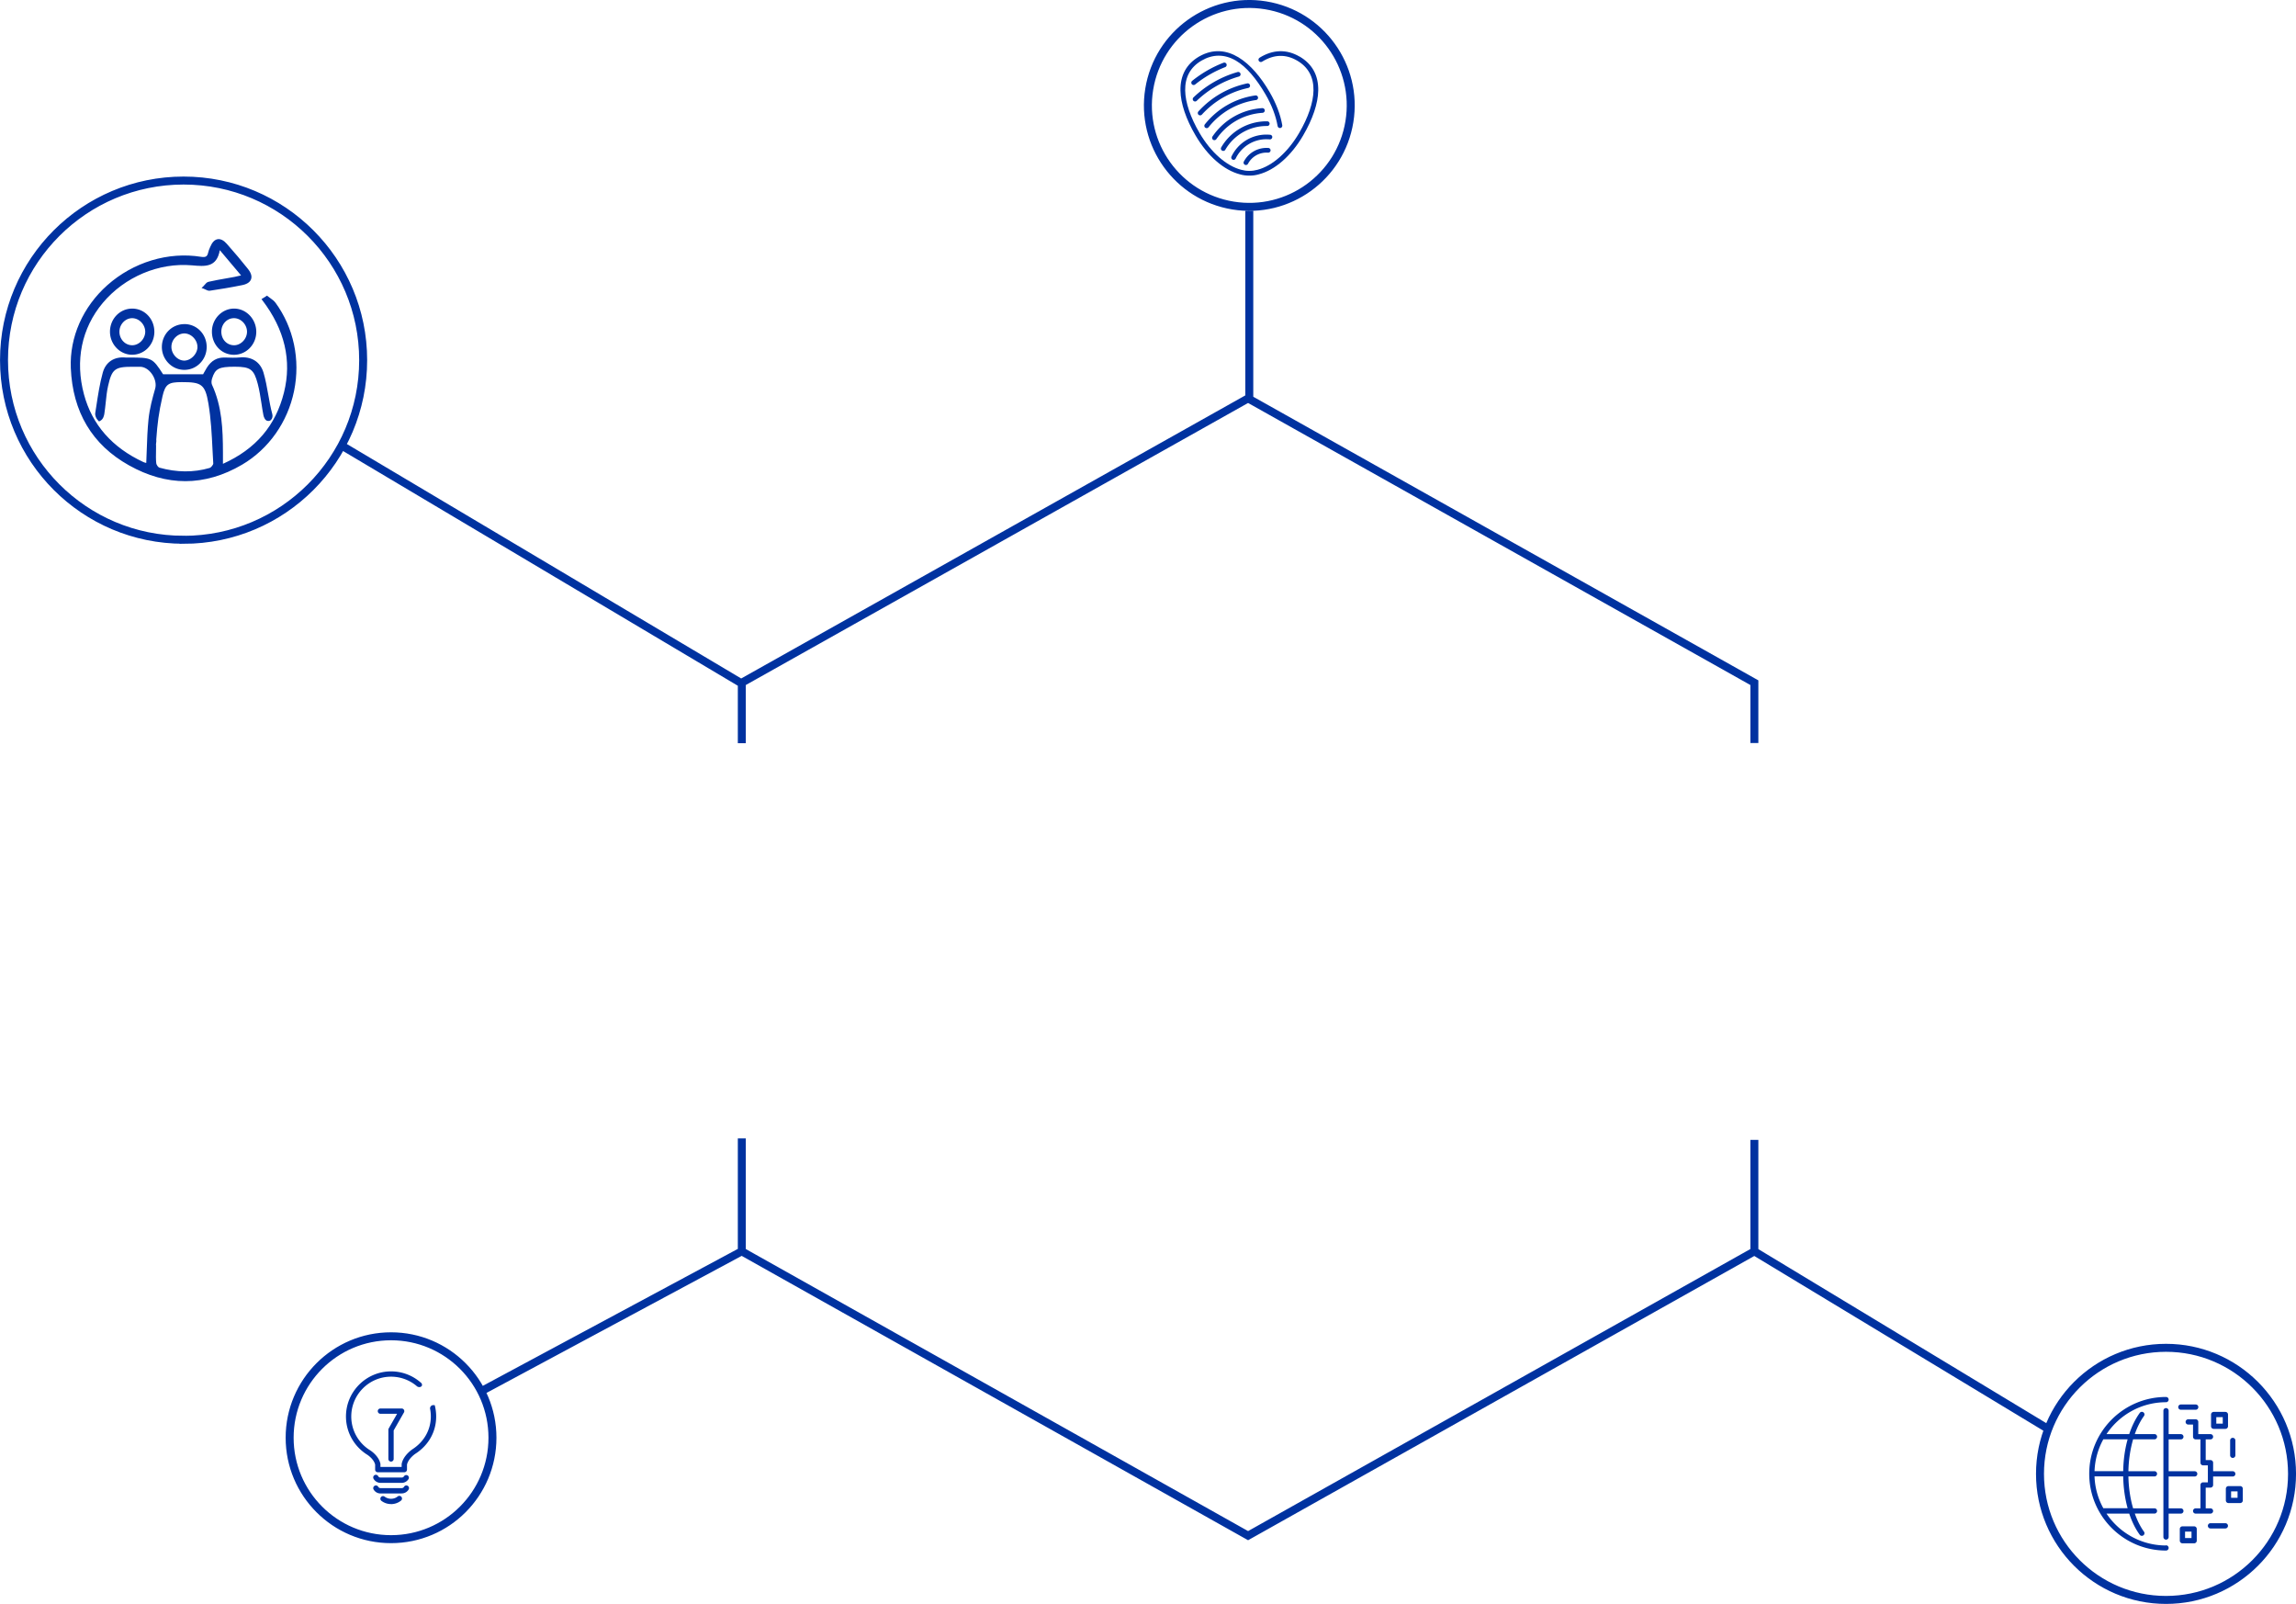 <svg id="Layer_1" data-name="Layer 1" xmlns="http://www.w3.org/2000/svg" width="498.13" height="347.88" viewBox="0 0 498.13 347.88"><defs><style>.cls-1{fill:#0032a0}.cls-2{fill:none;stroke:#0032a0;stroke-miterlimit:10;stroke-width:1.73px}</style></defs><path class="cls-2" d="M271.04 45.76v41.39M380.62 247.23v24.18l-109.84 61.66-109.84-61.66v-24.5M161.39 271.15l-56.4 30.28M160.5 147.98l-86-51.12M292.76 26.39c1.95-11.99-6.2-23.29-18.19-25.24-11.99-1.95-23.29 6.2-25.24 18.19-1.95 11.99 6.2 23.29 18.19 25.24 11.99 1.95 23.29-6.2 25.24-18.19zM84.84 333.83c12.15 0 22-9.85 22-22s-9.85-22-22-22-22 9.85-22 22 9.85 22 22 22zM39.83 117.07C18.3 117.07.87 99.63.87 78.1s17.45-38.94 38.96-38.94S78.79 56.6 78.79 78.12s-17.44 38.96-38.96 38.96zM469.93 347.01c-15.1 0-27.34-12.24-27.34-27.34s12.24-27.34 27.34-27.34 27.34 12.24 27.34 27.34-12.24 27.34-27.34 27.34zM444.78 310.18l-64.16-38.77M160.94 161.19v-13.12l109.84-61.66 109.84 61.66v13.09"/><path class="cls-1" d="M93.29 305.45c.12.57.18 1.16.18 1.77 0 2.87-1.44 5.45-3.94 7.08-.08.05-1.99 1.31-2.38 3.17 0 .04-.01.08-.01.12v.58h-4.6v-.58s0-.08-.01-.12c-.39-1.84-2.32-2.98-2.38-3.01a8.599 8.599 0 01-3.94-7.24c0-4.76 3.87-8.63 8.63-8.63 2.08 0 4 .74 5.49 1.97.05.04.09.08.13.12 0 0 .48.35.91.05.38-.26.08-.7.09-.71-.06-.05-.11-.1-.17-.15a9.745 9.745 0 00-6.44-2.43c-5.4 0-9.79 4.39-9.79 9.78 0 3.32 1.67 6.39 4.49 8.22.02 0 1.53.92 1.84 2.22v1.09c0 .32.26.57.57.57h5.76c.32 0 .58-.26.58-.57v-1.09c.31-1.36 1.85-2.38 1.86-2.38 2.84-1.84 4.47-4.77 4.47-8.05 0-.85-.11-1.67-.31-2.45 0 0-.43-.08-.67.07-.36.23-.35.61-.35.61M84.84 326.22c-.76 0-1.48-.24-2.09-.7a.573.573 0 01-.11-.8c.19-.25.55-.3.81-.11.83.63 2.03.61 2.83-.04.25-.2.61-.16.81.09.2.25.16.61-.09.81-.61.49-1.37.76-2.16.76M87.15 321.62h-4.6c-.63 0-1.21-.35-1.51-.9a.575.575 0 111.01-.55c.1.19.29.3.51.3h4.6c.2 0 .38-.1.49-.27.17-.27.52-.35.79-.19.27.17.35.52.19.79-.32.51-.87.82-1.47.82M87.15 323.92h-4.6c-.62 0-1.19-.33-1.5-.87a.577.577 0 01.22-.79c.27-.16.63-.06.79.21.1.18.29.29.5.29h4.6c.2 0 .4-.11.5-.29.16-.28.51-.37.79-.21s.37.51.21.79c-.31.53-.88.86-1.5.86"/><path class="cls-1" d="M84.84 317.01a.58.58 0 01-.58-.58v-6.33c0-.1.03-.2.08-.29l1.81-3.17h-3.61c-.32 0-.58-.26-.58-.58s.26-.57.58-.57h4.6c.21 0 .4.11.5.29s.1.4 0 .57l-2.23 3.9v6.18c0 .32-.26.58-.58.58"/><g><path class="cls-1" d="M259.29 18.33c1.97-1.59 4.17-2.85 6.52-3.77.26-.1.39-.4.29-.66-.1-.26-.4-.39-.66-.29-2.45.95-4.73 2.27-6.79 3.92a.52.52 0 00-.08.72c.1.13.25.19.4.19.11 0 .22-.04.32-.11M259.28 22.01c.13 0 .25-.05.35-.14 2.57-2.47 5.72-4.28 9.13-5.26a.51.51 0 10-.28-.98 22.94 22.94 0 00-9.55 5.5c-.2.19-.21.52-.02.72.1.1.23.16.37.16M261.48 27.68c.09.07.21.11.32.11.15 0 .3-.07.4-.19 2.58-3.23 6.24-5.32 10.31-5.9a.505.505 0 10-.15-1c-4.33.61-8.22 2.84-10.96 6.27a.52.52 0 00.08.72M260.38 25.02c.14 0 .28-.06.38-.17 2.69-2.95 6.17-4.95 10.05-5.77a.507.507 0 10-.22-.99c-4.09.87-7.76 2.97-10.59 6.08-.19.21-.17.53.03.72.1.09.22.13.34.13M265.15 32.66a.5.5 0 00.69-.18c1.84-3.18 5.26-5.15 8.93-5.15h.17c.28 0 .5-.22.51-.5 0-.28-.22-.51-.5-.52h-.19c-4.03 0-7.79 2.17-9.81 5.66-.14.24-.06.55.19.7"/><path class="cls-1" d="M263.18 30.31c.09.06.19.09.29.09.16 0 .32-.08.42-.22 2.31-3.37 5.97-5.45 10.03-5.71a.52.52 0 00.48-.54.52.52 0 00-.54-.48c-4.38.28-8.31 2.52-10.8 6.15-.16.23-.1.55.13.71M275.18 32.09c-.13 0-.27-.01-.4-.01-2.07 0-3.95 1.13-4.92 2.96a.51.51 0 10.9.48 4.542 4.542 0 014.02-2.42c.11 0 .22 0 .33.01.28.02.52-.19.55-.47a.52.52 0 00-.47-.55M276.03 29.78a.5.5 0 00-.46-.55c-.27-.02-.54-.04-.8-.04-3.26 0-6.17 1.82-7.59 4.75-.12.25-.02.56.23.68.07.04.15.05.22.05a.5.5 0 00.46-.29 7.387 7.387 0 016.68-4.18c.22 0 .46.01.7.03a.5.5 0 00.55-.46"/><path class="cls-1" d="M281.94 12.27c-2.79-1.63-5.78-1.55-8.67.25-.24.15-.31.46-.16.7.15.24.46.31.7.16 2.58-1.6 5.14-1.68 7.62-.23 2.4 1.4 3.59 3.58 3.54 6.48-.05 2.63-1.13 5.83-3.14 9.25-2.43 4.15-5.81 7.13-9.03 7.95h-.01c-.54.15-1.1.23-1.68.23h-.12c-.58 0-1.14-.08-1.68-.23h-.01c-3.22-.83-6.6-3.8-9.03-7.95-2.01-3.43-3.09-6.63-3.14-9.25-.05-2.9 1.14-5.08 3.54-6.48 2.4-1.4 4.97-1.46 7.47 0 2.27 1.33 4.44 3.92 6.44 7.35 1.32 2.27 2.23 4.64 2.61 6.85.04.25.26.42.5.42h.09c.28-.05.46-.31.42-.59-.4-2.34-1.36-4.82-2.74-7.19-3.71-6.38-9.24-11.2-15.31-7.73-2.74 1.6-4.1 4.09-4.04 7.38.05 2.8 1.18 6.17 3.28 9.75 2.6 4.45 6.12 7.52 9.65 8.43.63.18 1.28.27 1.94.27h.14c.67 0 1.32-.09 1.95-.27 3.53-.91 7.05-3.98 9.65-8.43 2.09-3.58 3.23-6.95 3.28-9.75.06-3.29-1.3-5.77-4.05-7.38"/></g><g><path class="cls-1" d="M469.93 335.2c-5.38 0-10.12-2.75-12.91-6.91h4.93c.58 1.75 1.35 3.31 2.28 4.59.11.15.28.23.46.23a.572.572 0 00.46-.9c-.79-1.09-1.46-2.43-1.99-3.93h4.26c.31 0 .57-.25.57-.57s-.25-.57-.57-.57h-4.63c-.62-2.11-.97-4.47-1.02-6.91h5.65c.31 0 .57-.25.57-.57s-.25-.57-.57-.57h-5.65c.05-2.44.41-4.8 1.02-6.91h4.63c.31 0 .57-.25.57-.57s-.25-.57-.57-.57h-4.26c.53-1.5 1.2-2.84 1.99-3.93.18-.25.13-.61-.13-.79a.563.563 0 00-.79.13c-.93 1.29-1.7 2.84-2.28 4.59h-4.93c2.79-4.16 7.53-6.91 12.91-6.91.31 0 .57-.25.57-.57s-.25-.57-.57-.57c-9.19 0-16.66 7.47-16.66 16.66s7.47 16.65 16.66 16.65c.31 0 .57-.25.57-.57s-.25-.57-.57-.57m-13.6-8.04a15.38 15.38 0 01-1.91-6.91h6.22c.04 2.45.38 4.8.96 6.91h-5.27zm5.27-14.95c-.59 2.12-.92 4.46-.96 6.91h-6.22c.09-2.5.77-4.85 1.91-6.91h5.27zM484.41 316.21c.31 0 .57-.25.57-.57v-3.22c0-.31-.25-.57-.57-.57s-.57.25-.57.57v3.22c0 .31.25.57.57.57M473.15 305.76h3.22c.31 0 .57-.25.57-.57s-.25-.57-.57-.57h-3.22c-.31 0-.57.25-.57.57s.25.57.57.57M482.8 330.37h-3.22c-.31 0-.57.25-.57.57s.25.57.57.57h3.22c.31 0 .57-.25.57-.57s-.25-.57-.57-.57M480.15 327.72a.57.57 0 00-.57-.57h-1.04v-4.5h1.04c.31 0 .57-.25.57-.57v-1.84h4.26c.31 0 .57-.25.57-.57s-.25-.57-.57-.57h-4.26v-1.85a.57.57 0 00-.57-.57h-1.04v-4.49h1.04c.31 0 .57-.25.57-.57s-.25-.57-.57-.57h-2.65v-2.65a.57.57 0 00-.57-.57h-1.61c-.31 0-.57.25-.57.57s.25.57.57.57h1.04v2.65c0 .31.25.57.57.57h1.04v5.06c0 .31.25.57.57.57h1.04v3.69h-1.04a.57.57 0 00-.57.57v5.07h-1.04c-.31 0-.57.25-.57.57s.25.57.57.57h3.22c.31 0 .57-.25.57-.57"/><path class="cls-1" d="M473.15 328.29c.31 0 .57-.25.57-.57s-.25-.57-.57-.57h-2.65v-6.91h5.65c.31 0 .57-.25.57-.57s-.25-.57-.57-.57h-5.65v-6.91h2.65c.31 0 .57-.25.57-.57s-.25-.57-.57-.57h-2.65v-5.08c0-.31-.25-.57-.57-.57s-.57.25-.57.57v27.39c0 .31.25.57.57.57s.57-.25.57-.57v-5.08h2.65zM480.27 309.91h2.54c.31 0 .57-.25.57-.57v-2.54a.57.57 0 00-.57-.57h-2.54a.57.57 0 00-.57.57v2.54c0 .31.25.57.57.57m.57-2.54h1.4v1.4h-1.4v-1.4zM476.03 331.05h-2.54a.57.57 0 00-.57.57v2.54c0 .31.25.57.57.57h2.54c.31 0 .57-.25.57-.57v-2.54a.57.57 0 00-.57-.57m-.57 2.54h-1.4v-1.4h1.4v1.4zM486.02 322.32h-2.54a.57.57 0 00-.57.57v2.54c0 .31.25.57.57.57h2.54c.31 0 .57-.25.57-.57v-2.54a.57.57 0 00-.57-.57m-.57 2.54h-1.4v-1.4h1.4v1.4z"/></g><g><path class="cls-1" d="M59.77 65.67c-.3-.41-.72-.72-1.13-1.01-.18-.13-.35-.26-.52-.39l-.18-.15-1.21.76.21.27c4.83 6.33 6.4 13.05 4.67 19.98-1.8 7.2-6.13 12.27-13.24 15.47v-2.41c-.01-5.08-.2-10.04-2.39-14.78-.15-.34-.1-.9.03-1.31.68-2.15 1.46-2.56 4.92-2.56 3.41 0 4.16.56 4.99 3.71.36 1.37.58 2.82.8 4.21.13.87.26 1.73.43 2.59.09.46.39 1.22.97 1.24.23.05.48-.03.67-.21.3-.29.41-.78.29-1.25-.38-1.39-.64-2.84-.88-4.24-.28-1.58-.57-3.21-1.03-4.77-.7-2.34-2.59-3.54-5.17-3.29-.98.09-1.99.05-2.97.02h-.2c-1.7-.07-2.98.65-3.96 2.21-.24.38-.46.77-.65 1.13l-.15.28h-8.69c-2.32-3.59-2.45-3.62-7.41-3.62h-.24c-.15 0-.3.02-.44 0-2.5-.25-4.35.96-4.99 3.26-.65 2.35-1.03 4.82-1.39 7.2-.08.51-.15 1.02-.24 1.53-.09.58.17 1.25.66 1.71l.16.15.19-.09c.77-.36.91-1.28.96-1.59.13-.81.21-1.65.3-2.45.12-1.17.24-2.37.5-3.52.83-3.69 1.47-4.2 5.26-4.2h.55c.4 0 .81-.01 1.22 0 .89.04 1.79.59 2.46 1.52.73 1.02 1.02 2.26.73 3.24-.57 1.98-1.2 4.29-1.44 6.63-.23 2.27-.31 4.5-.39 6.86-.03.86-.06 1.74-.1 2.61-.24-.06-.44-.1-.62-.19-6.78-3.15-11.12-8.09-12.89-14.68-1.97-7.32-.52-14.36 4.07-19.83 4.76-5.67 12.17-8.79 19.36-8.16 2.87.26 5.37.48 6.04-3.29l4.61 5.47c-.1.02-.19.05-.29.07-.42.11-.78.19-1.14.26-.59.11-1.19.22-1.79.32-1.26.22-2.56.45-3.83.74-.37.08-.62.38-.87.68-.09.11-.18.22-.28.31l-.37.35.48.17c.12.04.23.1.35.16.3.15.64.32 1 .26 1.93-.29 4.47-.69 7.04-1.22 1.26-.26 1.71-.83 1.87-1.26.16-.44.17-1.17-.65-2.21-1.38-1.74-2.89-3.53-4.61-5.47-.68-.77-1.35-1.11-1.99-1.01-.65.11-1.19.66-1.6 1.65l-.07.16c-.15.34-.3.69-.38 1.07-.19.88-.55 1.1-1.56.94-7.1-1.14-14.69 1.15-20.32 6.15-5.31 4.72-8.2 11.27-7.93 17.97.4 9.54 4.64 16.64 12.61 21.1 4.1 2.3 8.19 3.44 12.25 3.44s8.26-1.19 12.31-3.58c5.77-3.4 9.88-9.22 11.27-15.98 1.39-6.77-.08-13.74-4.03-19.14zM33.83 96.49c.01-.11.03-.25.04-.36.05-.36.08-.62.03-.79.26-3.52.52-5.73 1.36-9.41.61-2.68 1.38-3.04 4.13-3.05h.08c4.14 0 5.03.39 5.74 4.6.56 3.32.74 6.77.9 10.11.05.98.1 1.96.16 2.94.01.25-.46.87-.8.97-3.47 1.01-7.13.98-10.89-.07-.26-.07-.65-.62-.68-.96-.09-.86-.07-1.76-.05-2.63 0-.36.01-.72.01-1.07v-.27h-.02z"/><path class="cls-1" d="M40.01 70.3h-.09c-2.65.04-4.76 2.19-4.8 4.89-.02 1.34.49 2.61 1.43 3.57a4.77 4.77 0 003.42 1.46h.02c1.28 0 2.49-.5 3.4-1.42.94-.95 1.46-2.22 1.45-3.58-.01-1.37-.54-2.64-1.49-3.57-.9-.88-2.09-1.36-3.35-1.36zm2.83 5.02c-.05 1.48-1.45 2.89-2.86 2.89h-.05c-1.46-.03-2.77-1.48-2.74-3.03.01-.77.35-1.53.92-2.07.53-.51 1.2-.79 1.89-.79h.06c.7.02 1.41.35 1.94.92.55.58.86 1.34.83 2.07zM25.32 68.34c-.95.96-1.47 2.26-1.46 3.64.02 2.69 2.14 4.91 4.71 4.96h.1c1.24 0 2.42-.48 3.31-1.35.96-.94 1.5-2.22 1.51-3.6 0-1.41-.51-2.71-1.47-3.67-.89-.9-2.08-1.39-3.34-1.39-1.26 0-2.46.5-3.36 1.41zm3.36 6.54c-.73 0-1.43-.3-1.95-.85-.53-.56-.82-1.29-.82-2.08 0-.8.32-1.57.89-2.14.52-.52 1.19-.8 1.87-.8h.01c1.5 0 2.82 1.37 2.83 2.93 0 .75-.32 1.51-.89 2.09-.54.54-1.24.85-1.92.85zM50.79 66.93c-2.59 0-4.75 2.19-4.81 4.87-.03 1.37.43 2.65 1.3 3.61.87.96 2.07 1.51 3.38 1.54h.11c1.23 0 2.4-.48 3.3-1.35.97-.94 1.52-2.22 1.53-3.59.01-1.37-.53-2.7-1.48-3.66-.9-.91-2.09-1.42-3.33-1.42zm-.08 7.95c-1.57-.05-2.72-1.34-2.69-3.01.02-.83.34-1.58.91-2.12.5-.48 1.15-.74 1.82-.74h.09c1.51.05 2.79 1.45 2.75 3.01-.02.77-.37 1.53-.95 2.08-.55.52-1.24.81-1.94.78z"/></g></svg>